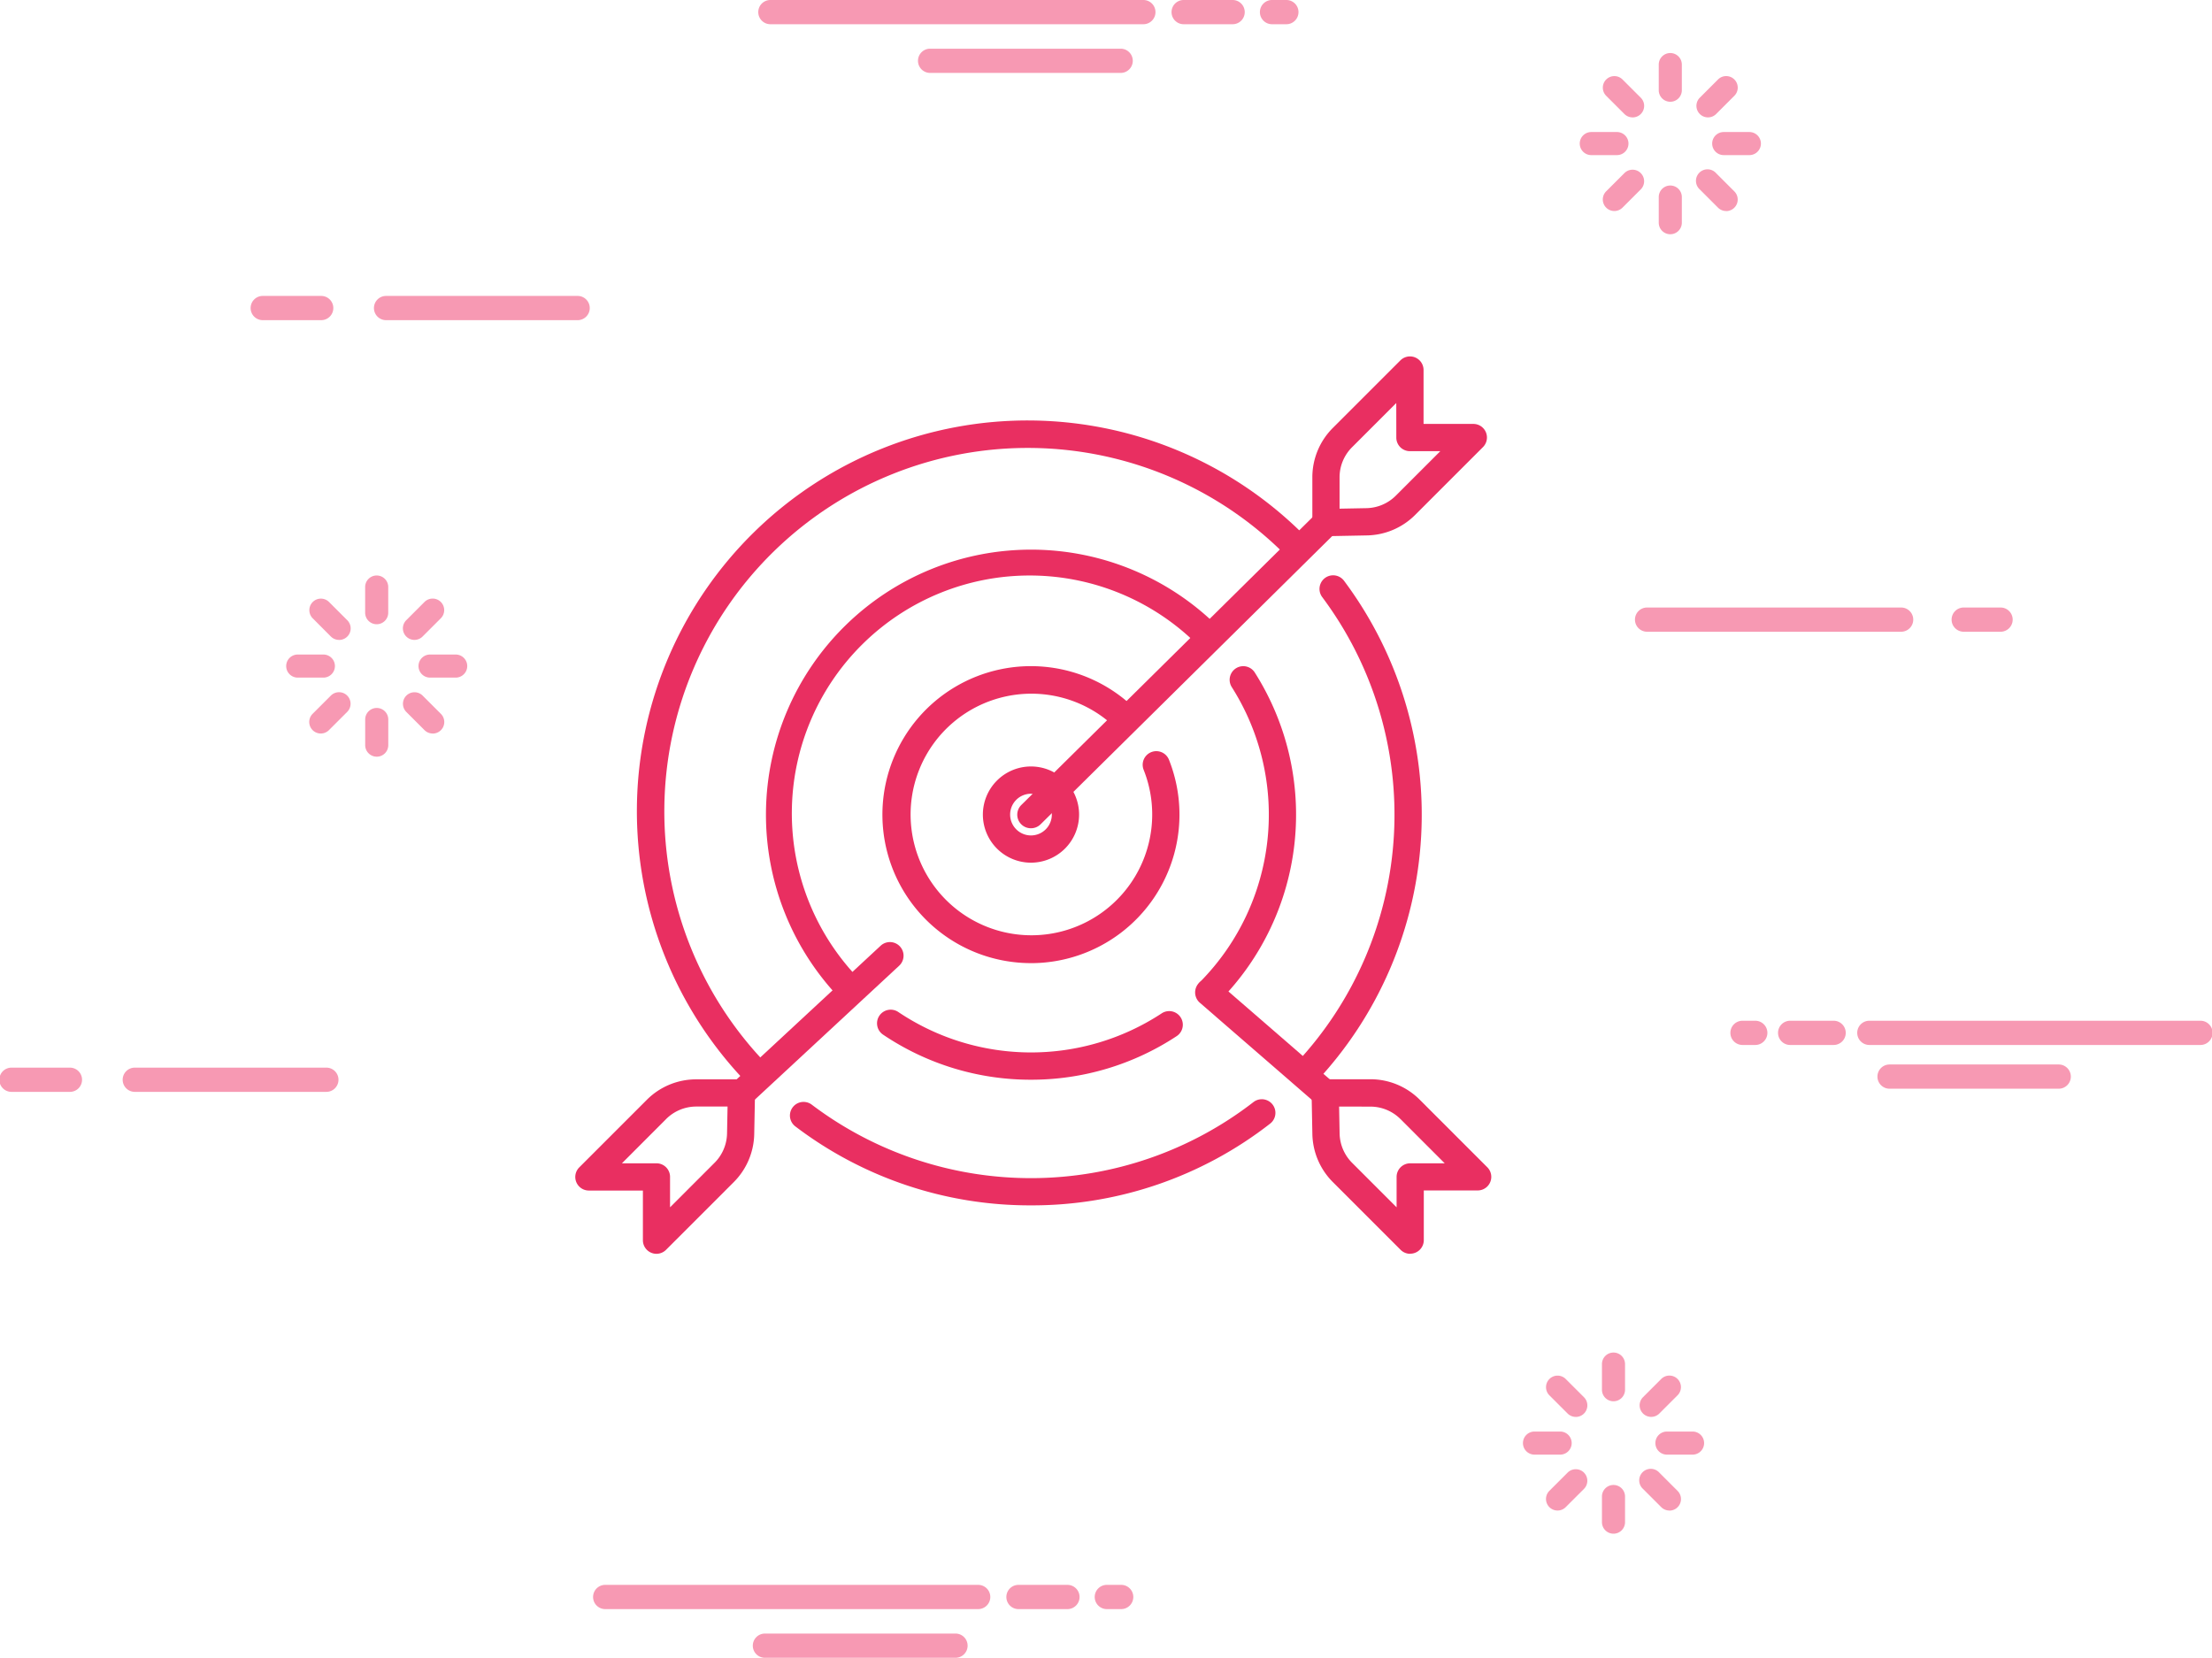 <svg xmlns="http://www.w3.org/2000/svg" width="146.634" height="109.904" viewBox="0 0 146.634 109.904"><g transform="translate(0 0)"><g transform="translate(16.657 19.619)"><path d="M32.644,34.587H28.768a.8.8,0,0,1,0-1.606h3.876a.8.8,0,0,1,0,1.606Z" transform="translate(-28.008 -32.981)" fill="#f799b3"/><g transform="translate(8.172)"><path d="M55.208,34.587h-12.7a.8.8,0,0,1,0-1.606h12.7a.8.8,0,0,1,0,1.606Z" transform="translate(-41.745 -32.981)" fill="#f799b3"/></g></g><g transform="translate(0 70.779)"><path d="M4.644,120.587H.768a.8.8,0,0,1,0-1.606H4.644a.8.8,0,0,1,0,1.606Z" transform="translate(-0.008 -118.981)" fill="#f799b3"/><g transform="translate(8.172)"><path d="M27.208,120.587h-12.7a.8.8,0,0,1,0-1.606h12.7a.8.8,0,0,1,0,1.606Z" transform="translate(-13.745 -118.981)" fill="#f799b3"/></g></g><g transform="translate(108.424 40.275)"><path d="M199.869,69.311H183.029a.8.8,0,0,1,0-1.606h16.841a.8.8,0,0,1,0,1.606Z" transform="translate(-182.268 -67.705)" fill="#f799b3"/><g transform="translate(20.991)"><path d="M220.757,69.311h-2.443a.8.8,0,0,1,0-1.606h2.443a.8.8,0,0,1,0,1.606Z" transform="translate(-217.554 -67.705)" fill="#f799b3"/></g></g><g transform="translate(114.75 67.67)"><g transform="translate(8.41)"><path d="M229.753,115.361H207.8a.8.8,0,0,1,0-1.606h21.951a.8.8,0,0,1,0,1.606Z" transform="translate(-207.041 -113.755)" fill="#f799b3"/></g><g transform="translate(3.159)"><path d="M201.857,115.361h-2.882a.8.8,0,0,1,0-1.606h2.882a.8.8,0,0,1,0,1.606Z" transform="translate(-198.214 -113.755)" fill="#f799b3"/></g><path d="M194.51,115.361h-.846a.8.8,0,0,1,0-1.606h.846a.8.8,0,0,1,0,1.606Z" transform="translate(-192.903 -113.755)" fill="#f799b3"/><g transform="translate(9.748 2.9)"><path d="M221.264,120.236H210.051a.8.8,0,0,1,0-1.606h11.214a.8.8,0,0,1,0,1.606Z" transform="translate(-209.29 -118.63)" fill="#f799b3"/></g></g><g transform="translate(50.309)"><path d="M110.062,1.608H85.337a.8.8,0,0,1,0-1.606h24.725a.8.8,0,0,1,0,1.606Z" transform="translate(-84.577 -0.002)" fill="#f799b3"/><g transform="translate(27.396)"><path d="M134.637,1.608H131.39a.8.8,0,0,1,0-1.606h3.246a.8.8,0,0,1,0,1.606Z" transform="translate(-130.63 -0.002)" fill="#f799b3"/></g><g transform="translate(33.253)"><path d="M142.188,1.608h-.952a.8.8,0,0,1,0-1.606h.952a.8.8,0,0,1,0,1.606Z" transform="translate(-140.476 -0.002)" fill="#f799b3"/></g><g transform="translate(10.588 3.228)"><path d="M115.769,7.035H103.136a.8.8,0,0,1,0-1.606h12.632a.8.8,0,0,1,0,1.606Z" transform="translate(-102.376 -5.429)" fill="#f799b3"/></g></g><g transform="translate(39.359 105.069)"><path d="M91.655,178.229H66.93a.8.8,0,0,1,0-1.606H91.655a.8.8,0,0,1,0,1.606Z" transform="translate(-66.17 -176.623)" fill="#f799b3"/><g transform="translate(27.396)"><path d="M116.229,178.229h-3.246a.8.8,0,0,1,0-1.606h3.246a.8.8,0,0,1,0,1.606Z" transform="translate(-112.223 -176.623)" fill="#f799b3"/></g><g transform="translate(33.253)"><path d="M123.781,178.229h-.952a.8.8,0,0,1,0-1.606h.952a.8.8,0,0,1,0,1.606Z" transform="translate(-122.069 -176.623)" fill="#f799b3"/></g><g transform="translate(10.588 3.228)"><path d="M97.362,183.656H84.729a.8.8,0,0,1,0-1.606H97.362a.8.8,0,0,1,0,1.606Z" transform="translate(-83.969 -182.05)" fill="#f799b3"/></g></g><g transform="translate(104.717 3.511)"><g transform="translate(5.242 8.779)"><path d="M185.614,23.9a.765.765,0,0,1-.765-.765h0v-1.7a.765.765,0,1,1,1.53,0v1.7a.765.765,0,0,1-.765.765Z" transform="translate(-184.849 -20.661)" fill="#f799b3"/></g><g transform="translate(7.713 7.714)"><path d="M191,21.636a.763.763,0,0,1-.541-.224l-1.205-1.205a.765.765,0,1,1,1.022-1.139.687.687,0,0,1,.059.059l1.205,1.205A.765.765,0,0,1,191,21.641Z" transform="translate(-189.004 -18.872)" fill="#f799b3"/></g><g transform="translate(8.779 5.242)"><path d="M193.265,16.245h-1.7a.765.765,0,0,1,0-1.53h1.7a.765.765,0,0,1,0,1.53Z" transform="translate(-190.795 -14.715)" fill="#f799b3"/></g><g transform="translate(7.74 1.533)"><path d="M189.817,11.219a.765.765,0,0,1-.541-1.309l1.205-1.205a.765.765,0,0,1,1.082,1.082h0l-1.205,1.205A.763.763,0,0,1,189.817,11.219Z" transform="translate(-189.049 -8.481)" fill="#f799b3"/></g><g transform="translate(5.242)"><path d="M185.614,9.139a.765.765,0,0,1-.765-.765h0v-1.7a.765.765,0,1,1,1.53,0v1.7a.765.765,0,0,1-.765.765Z" transform="translate(-184.849 -5.904)" fill="#f799b3"/></g><g transform="translate(1.535 1.536)"><path d="M180.59,11.221a.762.762,0,0,1-.541-.224l-1.206-1.205a.765.765,0,0,1,1.082-1.083h0l1.206,1.205a.765.765,0,0,1-.541,1.309Z" transform="translate(-178.619 -8.486)" fill="#f799b3"/></g><g transform="translate(0 5.242)"><path d="M178.508,16.245h-1.7a.765.765,0,1,1,0-1.53h1.7a.765.765,0,0,1,0,1.53Z" transform="translate(-176.038 -14.715)" fill="#f799b3"/></g><g transform="translate(1.533 7.74)"><path d="M179.383,21.653a.765.765,0,0,1-.541-1.309l1.206-1.205a.765.765,0,0,1,1.082,1.082l-1.206,1.205A.763.763,0,0,1,179.383,21.653Z" transform="translate(-178.615 -18.915)" fill="#f799b3"/></g></g><g transform="translate(100.952 89.662)"><g transform="translate(5.242 8.779)"><path d="M179.285,168.716a.765.765,0,0,1-.765-.765h0v-1.7a.765.765,0,0,1,1.53,0v1.7a.765.765,0,0,1-.765.765Z" transform="translate(-178.52 -165.481)" fill="#f799b3"/></g><g transform="translate(7.713 7.714)"><path d="M184.675,166.456a.763.763,0,0,1-.541-.224l-1.205-1.205a.765.765,0,1,1,1.022-1.139.685.685,0,0,1,.059.059l1.205,1.205a.765.765,0,0,1-.541,1.309Z" transform="translate(-182.675 -163.692)" fill="#f799b3"/></g><g transform="translate(8.779 5.242)"><path d="M186.936,161.065h-1.7a.765.765,0,1,1,0-1.53h1.7a.765.765,0,1,1,0,1.53Z" transform="translate(-184.466 -159.535)" fill="#f799b3"/></g><g transform="translate(7.74 1.533)"><path d="M183.488,156.039a.765.765,0,0,1-.541-1.309l1.205-1.205a.765.765,0,0,1,1.082,1.082h0l-1.205,1.205A.763.763,0,0,1,183.488,156.039Z" transform="translate(-182.72 -153.302)" fill="#f799b3"/></g><g transform="translate(5.242)"><path d="M179.285,153.959a.765.765,0,0,1-.765-.765h0v-1.7a.765.765,0,1,1,1.53,0v1.7a.765.765,0,0,1-.765.765Z" transform="translate(-178.52 -150.724)" fill="#f799b3"/></g><g transform="translate(1.535 1.536)"><path d="M174.261,156.041a.762.762,0,0,1-.541-.224l-1.206-1.205a.765.765,0,0,1,1.082-1.083h0l1.206,1.205a.765.765,0,0,1-.541,1.309Z" transform="translate(-172.29 -153.306)" fill="#f799b3"/></g><g transform="translate(0 5.242)"><path d="M172.179,161.065h-1.7a.765.765,0,1,1,0-1.53h1.7a.765.765,0,1,1,0,1.53Z" transform="translate(-169.709 -159.535)" fill="#f799b3"/></g><g transform="translate(1.533 7.74)"><path d="M173.054,166.473a.765.765,0,0,1-.541-1.309l1.206-1.205a.765.765,0,0,1,1.082,1.082l-1.206,1.205A.763.763,0,0,1,173.054,166.473Z" transform="translate(-172.286 -163.735)" fill="#f799b3"/></g></g><g transform="translate(18.969 38.15)"><g transform="translate(5.24 8.779)"><path d="M41.468,82.125a.765.765,0,0,1-.765-.765h0v-1.7a.765.765,0,1,1,1.53,0v1.7a.765.765,0,0,1-.764.766Z" transform="translate(-40.703 -78.89)" fill="#f799b3"/></g><g transform="translate(7.742 7.743)"><path d="M46.878,79.884a.763.763,0,0,1-.541-.224l-1.205-1.205a.765.765,0,0,1,1.082-1.082l1.206,1.205a.765.765,0,0,1-.541,1.309Z" transform="translate(-44.907 -77.149)" fill="#f799b3"/></g><g transform="translate(8.776 5.242)"><path d="M49.118,74.474H47.41a.765.765,0,0,1,0-1.53h1.7a.765.765,0,0,1,0,1.53Z" transform="translate(-46.647 -72.944)" fill="#f799b3"/></g><g transform="translate(7.739 1.533)"><path d="M45.671,69.448a.765.765,0,0,1-.541-1.309l1.205-1.206a.765.765,0,0,1,1.082,1.082h0l-1.206,1.206A.763.763,0,0,1,45.671,69.448Z" transform="translate(-44.903 -66.709)" fill="#f799b3"/></g><g transform="translate(5.24)"><path d="M41.468,67.367A.765.765,0,0,1,40.7,66.6h0V64.9a.765.765,0,0,1,1.53,0h0v1.7A.765.765,0,0,1,41.468,67.367Z" transform="translate(-40.703 -64.133)" fill="#f799b3"/></g><g transform="translate(1.534 1.535)"><path d="M36.443,69.45a.763.763,0,0,1-.541-.224L34.7,68.02a.765.765,0,0,1,1.082-1.082h0l1.206,1.206a.765.765,0,0,1-.541,1.309Z" transform="translate(-34.472 -66.713)" fill="#f799b3"/></g><g transform="translate(0 5.242)"><path d="M34.362,74.474h-1.7a.765.765,0,0,1,0-1.53h1.7a.765.765,0,0,1,0,1.53Z" transform="translate(-31.894 -72.944)" fill="#f799b3"/></g><g transform="translate(1.531 7.74)"><path d="M35.235,79.882a.765.765,0,0,1-.541-1.309L35.9,77.368a.765.765,0,0,1,1.082,1.082l-1.206,1.205A.763.763,0,0,1,35.235,79.882Z" transform="translate(-34.467 -77.144)" fill="#f799b3"/></g></g></g><g transform="translate(38.141 23.633)"><path d="M112.723,91.8a3.189,3.189,0,1,1,3.189-3.189h0A3.192,3.192,0,0,1,112.723,91.8Zm0-4.57a1.382,1.382,0,1,0,1.382,1.382h0A1.383,1.383,0,0,0,112.723,87.234Z" transform="translate(-82.52 -58.242)" fill="#e92f61"/><path d="M134.237,96.689a.9.9,0,0,1-.644-1.537,15.773,15.773,0,0,0,2.082-19.523.9.9,0,1,1,1.523-.97,17.577,17.577,0,0,1-2.32,21.761A.9.9,0,0,1,134.237,96.689Z" transform="translate(-92.161 -53.71)" fill="#e92f61"/><path d="M90.964,91.332a.9.9,0,0,1-.648-.274,17.573,17.573,0,0,1,25.029-24.672.9.9,0,0,1-1.277,1.278A15.766,15.766,0,1,0,91.612,89.8a.9.9,0,0,1-.648,1.532Z" transform="translate(-72.724 -48.446)" fill="#e92f61"/><path d="M107.945,117.166a17.489,17.489,0,0,1-9.806-2.989.9.9,0,1,1,1.011-1.5h0a15.777,15.777,0,0,0,17.46.089.9.9,0,0,1,.994,1.509A17.5,17.5,0,0,1,107.945,117.166Z" transform="translate(-77.742 -69.219)" fill="#e92f61"/><path d="M108.19,93.927A9.844,9.844,0,1,1,115.022,77a.9.9,0,0,1-1.254,1.3,8.008,8.008,0,1,0,1.891,2.813.9.9,0,1,1,1.678-.669,9.848,9.848,0,0,1-9.148,13.485Z" transform="translate(-77.987 -53.71)" fill="#e92f61"/><path d="M79.149,91.286a.9.9,0,0,1-.654-.28,25.9,25.9,0,0,1,37.068-36.183.9.9,0,0,1-1.277,1.278h0A24.094,24.094,0,0,0,79.8,89.76a.9.9,0,0,1-.654,1.526Z" transform="translate(-67.051 -42.773)" fill="#e92f61"/><path d="M104.01,129.546a25.675,25.675,0,0,1-15.618-5.235.9.9,0,1,1,1.09-1.44,24.1,24.1,0,0,0,29.278-.171.9.9,0,0,1,1.107,1.428A25.654,25.654,0,0,1,104.01,129.546Z" transform="translate(-73.81 -73.27)" fill="#e92f61"/><path d="M144.9,98.007a.9.9,0,0,1-.658-1.522,24.1,24.1,0,0,0,1.747-30.926.9.9,0,0,1,1.446-1.082h0a25.906,25.906,0,0,1-1.877,33.246A.9.9,0,0,1,144.9,98.007Z" transform="translate(-96.48 -49.608)" fill="#e92f61"/><path d="M114.278,77.9a.9.9,0,0,1-.635-1.547l19.572-19.344a.9.9,0,0,1,1.27,1.285L114.914,77.639A.9.9,0,0,1,114.278,77.9Z" transform="translate(-84.075 -46.624)" fill="#e92f61"/><path d="M141.791,117.566a.9.9,0,0,1-.592-.221l-7.7-6.677a.9.9,0,1,1,1.184-1.365l7.7,6.677a.9.9,0,0,1-.595,1.586Z" transform="translate(-92.103 -67.825)" fill="#e92f61"/><path d="M82.05,115.91a.9.9,0,0,1-.615-1.565l9.822-9.115a.9.9,0,1,1,1.229,1.324h0l-9.822,9.115A.9.9,0,0,1,82.05,115.91Z" transform="translate(-71.019 -66.167)" fill="#e92f61"/><path d="M147.147,51.643a.9.9,0,0,1-.9-.9h0V47.751a4.62,4.62,0,0,1,1.362-3.289l4.468-4.468a.9.9,0,0,1,1.542.639V44.2h3.294a.9.9,0,0,1,.639,1.542l-4.487,4.487a4.63,4.63,0,0,1-3.2,1.362l-2.7.052Zm4.663-8.829-2.926,2.926a2.823,2.823,0,0,0-.833,2.011v2.067l1.777-.034a2.829,2.829,0,0,0,1.957-.833l2.945-2.945h-2.017a.9.9,0,0,1-.9-.9h0Z" transform="translate(-97.392 -39.729)" fill="#e92f61"/><path d="M152.7,131.848a.9.9,0,0,1-.639-.265l-4.487-4.487a4.633,4.633,0,0,1-1.361-3.2l-.052-2.7a.9.9,0,0,1,.886-.921h3a4.62,4.62,0,0,1,3.289,1.362l4.468,4.468a.9.9,0,0,1-.639,1.542H153.6v3.294a.9.9,0,0,1-.9.9h0Zm-4.715-9.762.034,1.778a2.831,2.831,0,0,0,.833,1.957l2.945,2.945v-2.017a.9.9,0,0,1,.9-.9h2.29l-2.926-2.926a2.823,2.823,0,0,0-2.011-.833Z" transform="translate(-97.357 -72.36)" fill="#e92f61"/><path d="M69.5,131.849a.9.9,0,0,1-.9-.9v-3.294H65.026a.9.9,0,0,1-.639-1.542l4.468-4.468a4.62,4.62,0,0,1,3.289-1.362h2.988a.9.9,0,0,1,.9.9v.018l-.052,2.7a4.629,4.629,0,0,1-1.362,3.2l-4.487,4.487A.9.9,0,0,1,69.5,131.849Zm-2.29-6H69.5a.9.9,0,0,1,.9.9v2.017l2.945-2.945a2.829,2.829,0,0,0,.833-1.957l.034-1.778H72.146a2.828,2.828,0,0,0-2.011.833Z" transform="translate(-64.123 -72.361)" fill="#e92f61"/></g></svg>